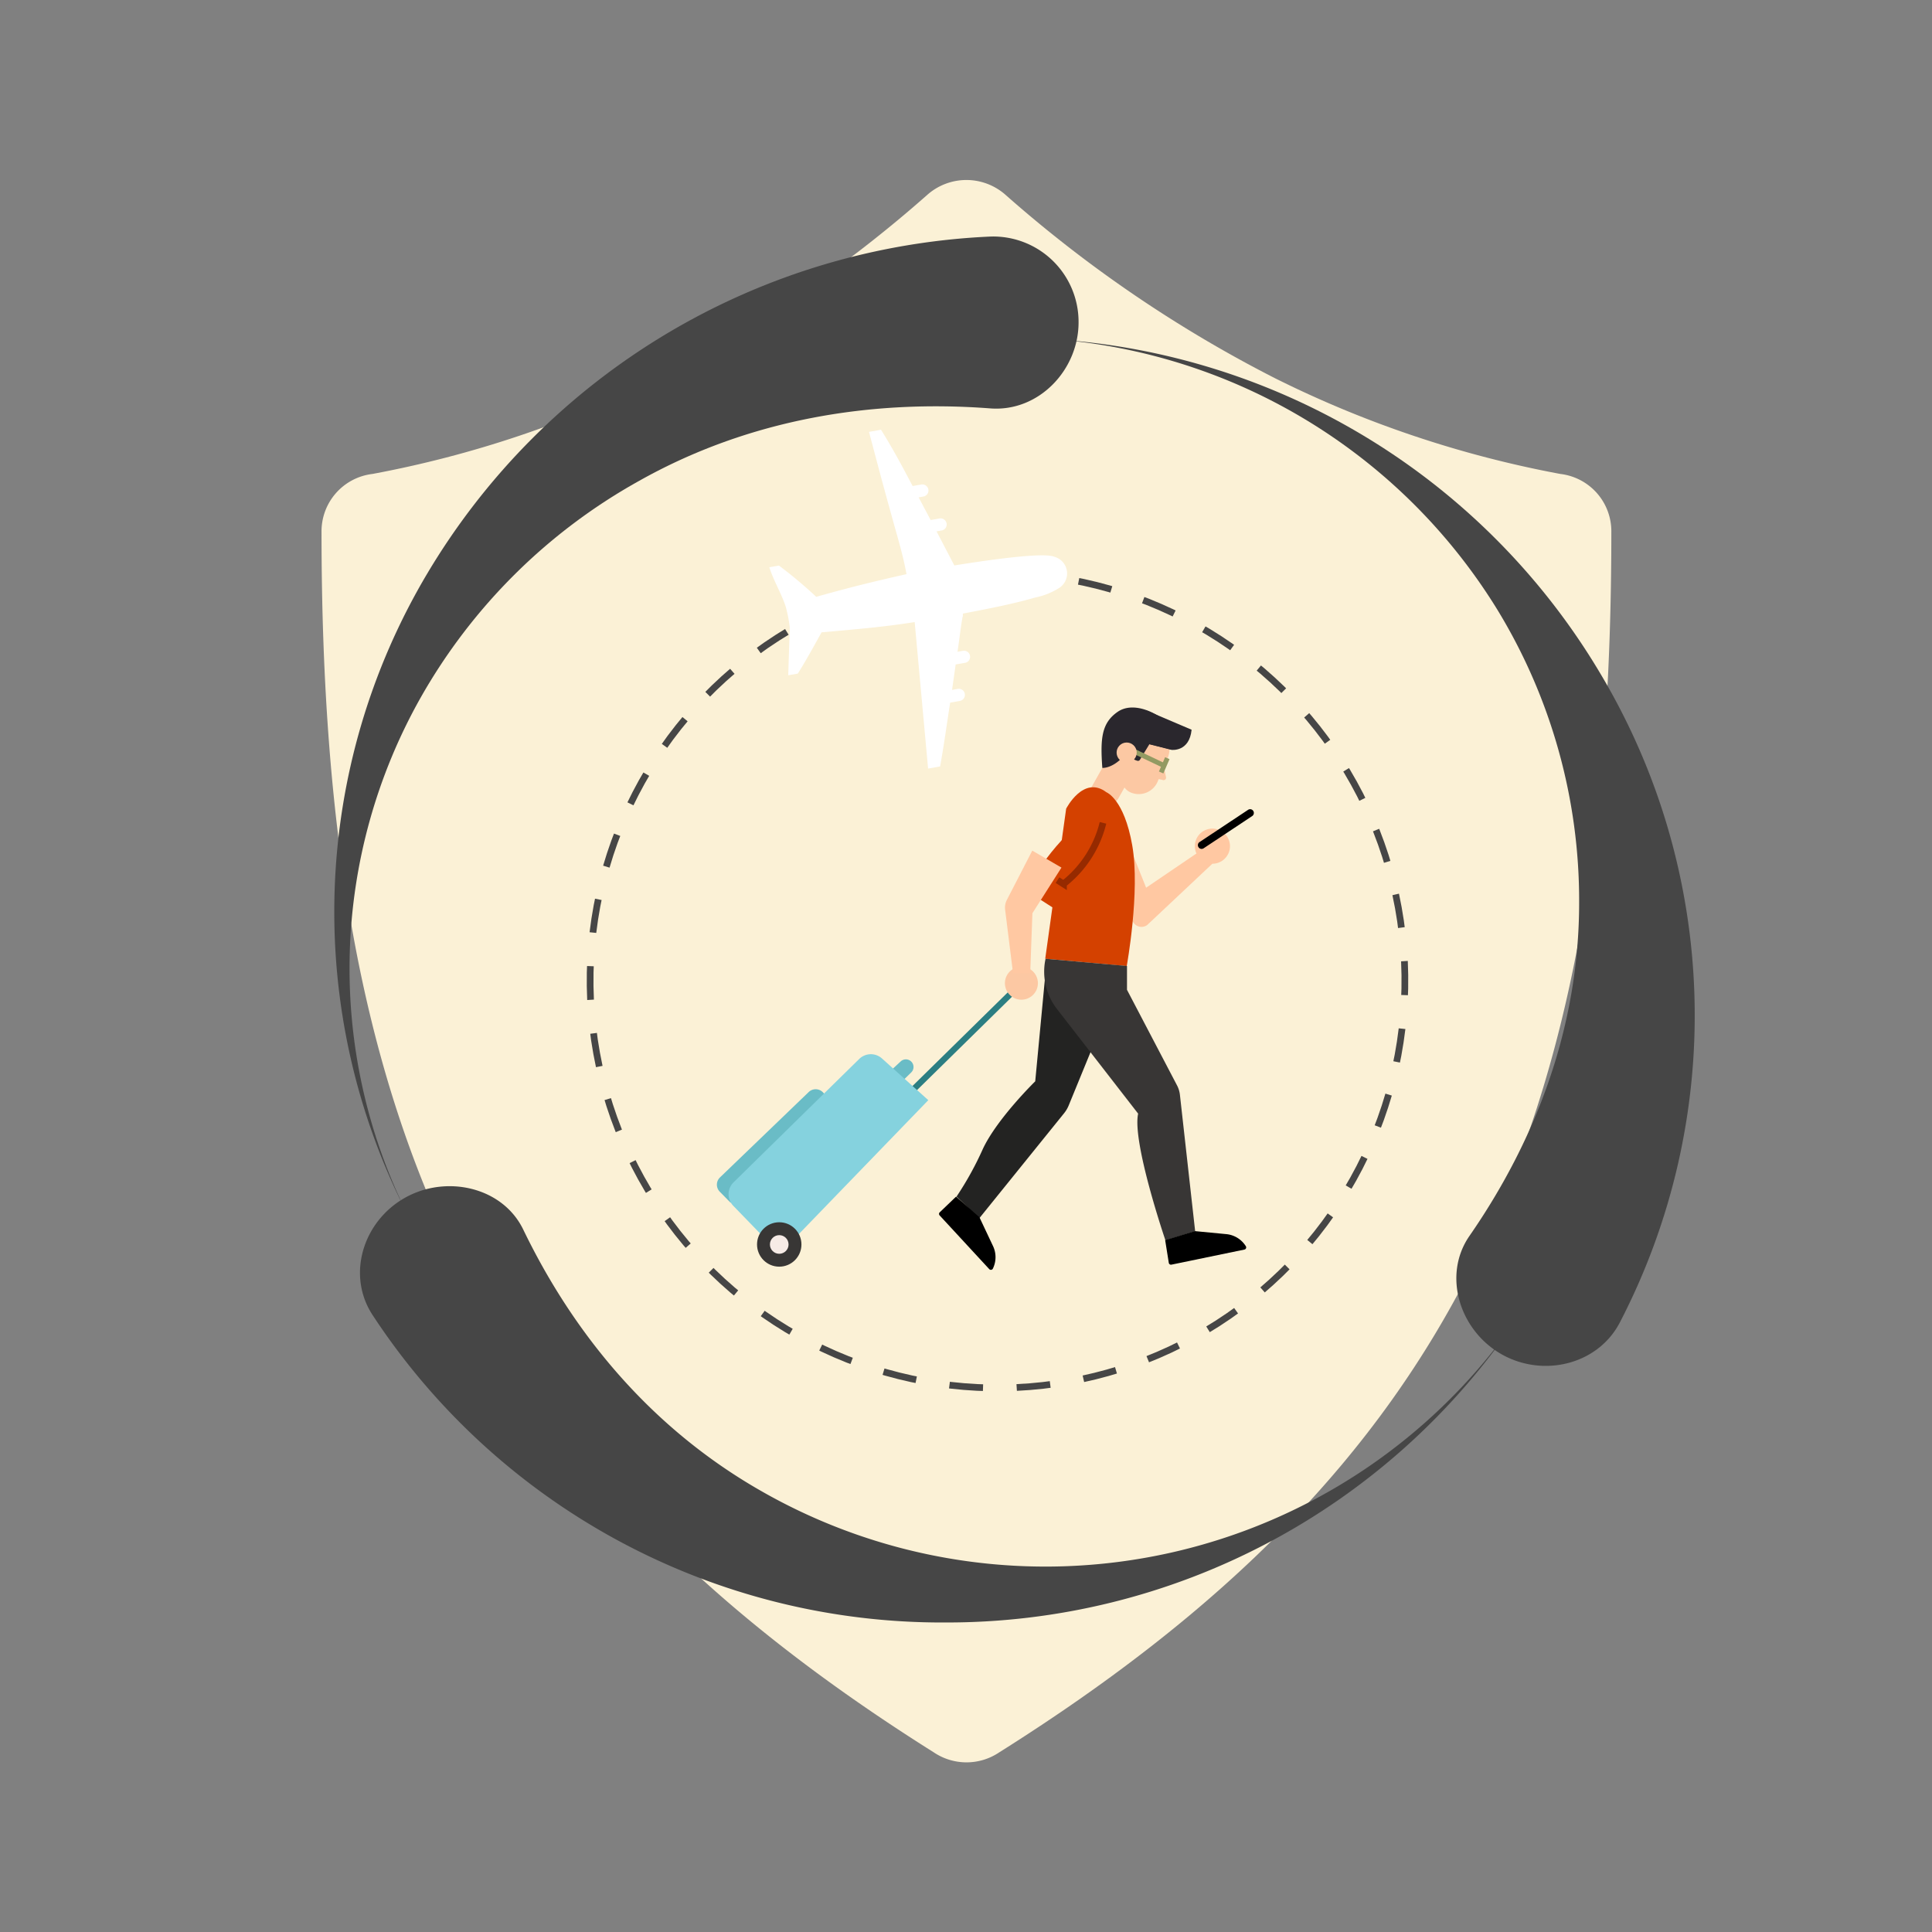 <svg id="Layer_1" data-name="Layer 1" xmlns="http://www.w3.org/2000/svg" viewBox="0 0 288 288"><rect x="0" y="0" width="288" height="288" fill="#808080" stroke="none"/><defs><style>.cls-1{fill:#fbf1d6;}.cls-2{fill:#464646;}.cls-3{fill:#d44100;}.cls-16,.cls-4,.cls-9{fill:none;stroke-miterlimit:10;}.cls-4{stroke:#464646;stroke-dasharray:5.02 5.02;}.cls-5{fill:#232322;}.cls-6{fill:#ffc8a2;}.cls-7{fill:#fcc8a3;}.cls-8{fill:#2a272d;}.cls-9{stroke:#939a62;stroke-width:0.72px;}.cls-10{fill:#383635;}.cls-11{fill:#6abcc6;}.cls-12{fill:#2c7e82;}.cls-13{fill:#ee9764;}.cls-14{fill:#85d2de;}.cls-15{fill:#f6ebe6;}.cls-16{stroke:#962a00;}.cls-17{fill:#fff;}</style></defs><title>frequent traveller</title><g id="img_comprehensive" data-name="img comprehensive"><g id="Group-2"><path id="Shape" class="cls-1" d="M55.53,70.65a161.49,161.49,0,0,0,42.59-14.3A193,193,0,0,0,138.28,29a8.79,8.79,0,0,1,11.56,0A193,193,0,0,0,190,56.35a161.49,161.49,0,0,0,42.59,14.3,8.61,8.61,0,0,1,7.61,8.67c0,45-5.93,79.7-20.38,108.75-14.45,29.2-37.26,52-70.88,73.16a8.73,8.73,0,0,1-9.73,0c-33.61-21.14-56.43-44-70.88-73.16C53.86,159,47.93,124.34,47.93,79.32A8.61,8.61,0,0,1,55.53,70.65Z"/><g id="Group-3"><g id="noun_Circulation_342737" data-name="noun Circulation 342737"><path id="Shape-2" data-name="Shape" class="cls-2" d="M140.92,241.86A102.33,102.33,0,0,0,225.84,197a85.33,85.33,0,0,1-112.55,25.16C97,212.82,85.51,198.84,78,183.29c-3.09-6.38-11.53-8.23-17.72-4.69S51.66,190.08,55.52,196A101.48,101.48,0,0,0,140.92,241.86Z"/><path id="Shape-3" data-name="Shape" class="cls-2" d="M238.86,100.91A102.27,102.27,0,0,0,157,50.56a85.19,85.19,0,0,1,66.18,40.28,83.22,83.22,0,0,1,12.22,43.7c0,18.61-6.5,35.49-16.38,49.74-4,5.84-1.45,14,4.75,17.56s14.39,1.62,17.68-4.67A99.37,99.37,0,0,0,238.86,100.91Z"/><path id="Shape-4" data-name="Shape" class="cls-2" d="M63.7,85.48a98.67,98.67,0,0,0-3.15,95.17,82.17,82.17,0,0,1,2.18-76.7A84.72,84.72,0,0,1,95.26,71.69c16.49-9.28,34.74-12.15,52.37-10.81,7.23.55,13.15-5.75,13.15-12.82A12.73,12.73,0,0,0,147.7,35.26,103,103,0,0,0,63.7,85.48Z"/></g></g></g></g><path class="cls-3" d="M163.84,120.85c-2.22.84-7.1,4.94-10.9,11.88l6.83,4.38s6-6.26,6.79-11C167,123.51,166.19,120,163.84,120.85Z"/><circle class="cls-4" cx="148.71" cy="146.16" r="60.73" transform="translate(-6.71 7.15) rotate(-2.69)"/><path class="cls-5" d="M155.81,145.44l-1.49,15.75s-5.74,5.61-7.83,10.13a47.79,47.79,0,0,1-3.9,7.05l3.38,3.25,12.65-15.67a4.81,4.81,0,0,0,.7-1.19l5.15-12.57Z"/><circle class="cls-6" cx="180.74" cy="126.12" r="2.62" transform="translate(-30.49 63.22) rotate(-18.32)"/><path d="M186.82,120.88h0a.56.56,0,0,1-.16.77l-7.23,4.8a.55.55,0,0,1-.77-.16h0a.55.55,0,0,1,.16-.77l7.23-4.8A.55.55,0,0,1,186.82,120.88Z"/><path class="cls-6" d="M167.08,122.91l3.77,9.42,8-5.44,1.9,1.84L171,137.9a1.44,1.44,0,0,1-2-.32L164.27,131Z"/><path class="cls-7" d="M164.28,119.69l-.32-.18c-1-.59-2.5,0-1.91-1l5-8.9,3.77,2.13L166.72,119A1.79,1.79,0,0,1,164.28,119.69Z"/><path class="cls-7" d="M174,113.18a4.7,4.7,0,1,1-8.69-3.61c1.2-2.89,3.49-3.64,6.15-2.54A4.7,4.7,0,0,1,174,113.18Z"/><path class="cls-7" d="M168.59,118.15h0a2.23,2.23,0,0,1-1.21-2.92l1.73-4.16,4.89,2-1.41,3.39A3.07,3.07,0,0,1,168.59,118.15Z"/><path class="cls-7" d="M173.45,114.09l.37,1.79a.37.37,0,0,1-.53.38L172.1,116Z"/><path class="cls-8" d="M168.78,111.87l.11,1a.52.52,0,0,0,.34.43l.28.1a.35.35,0,0,0,.45-.2l1.39-2.28,3.29.83a3.12,3.12,0,0,0-.32-3.64c-1.51-1.75-5.29-3.67-7.71-2s-2.6,4-2.29,8.36c0,0,1.41.14,3.1-1.65Z"/><line class="cls-9" x1="168.78" y1="111.87" x2="173.45" y2="114.09"/><line class="cls-9" x1="174.01" y1="113.02" x2="173.09" y2="115.15"/><circle class="cls-7" cx="167.96" cy="112.2" r="1.5" transform="translate(-28.72 158.23) rotate(-46.92)"/><path class="cls-3" d="M164.93,118.1s2.64,1,3.85,7.91-.82,18-.82,18l-12.15-1.09,3.12-22.37S161.5,115.5,164.93,118.1Z"/><path class="cls-10" d="M168,144v3.55l7.46,14.25a4,4,0,0,1,.43,1.42l2.27,20.32-4.43,1.36s-5-14.65-4.07-18.89l-12.2-15.73a9.07,9.07,0,0,1-1.6-7.36Z"/><path d="M178.12,183.52l4.68.45a3.86,3.86,0,0,1,2.92,1.81h0a.33.33,0,0,1-.21.49l-10.89,2.25a.33.33,0,0,1-.39-.27l-.54-3.38Z"/><path d="M146,181.45l2,4.24a3.87,3.87,0,0,1,0,3.43h0a.33.33,0,0,1-.53.07l-7.39-8a.33.33,0,0,1,0-.47l2.44-2.34Z"/><path class="cls-8" d="M171.34,110.95l3.29.83s2.66.36,3-3l-6.83-2.91Z"/><path class="cls-11" d="M135.84,159.86l-1.3,1.27-1.64-1.64,1.37-1.27a1.13,1.13,0,0,1,1.59.05h0A1.13,1.13,0,0,1,135.84,159.86Z"/><path class="cls-11" d="M122.7,162.86l1.46,1.54-15.25,14.89-1.6-1.63a1.5,1.5,0,0,1,0-2.13l13.23-12.73A1.5,1.5,0,0,1,122.7,162.86Z"/><rect class="cls-12" x="133.05" y="154.28" width="21.78" height="0.91" transform="translate(-67.18 145.27) rotate(-44.5)"/><circle class="cls-13" cx="152.26" cy="146.58" r="1.21" transform="translate(-59.05 150.61) rotate(-45)"/><path class="cls-14" d="M138.38,164l-6.9-6.21a2.48,2.48,0,0,0-3.4.07l-18.75,18.41a2.48,2.48,0,0,0,0,3.5l6.91,7.13Z"/><circle class="cls-10" cx="116.16" cy="185.51" r="3.31"/><circle class="cls-15" cx="116.16" cy="185.51" r="1.39"/><circle class="cls-7" cx="152.26" cy="146.58" r="2.46" transform="translate(-43.55 226.11) rotate(-66.02)"/><path class="cls-6" d="M158.23,129.33l-4.33,6.8-.33,9-2.56-.06-1.17-9.41a2.5,2.5,0,0,1,.26-1.53l3.78-7.33Z"/><path class="cls-16" d="M157.64,131.2l.89.57a16.54,16.54,0,0,0,5.89-9.11"/><path class="cls-17" d="M117.5,100.66l1.43-.25c1.26-2,2.39-4.09,3.54-6.15,4.63-.41,9.28-.79,13.88-1.53l2,21.84,1.79-.32c.58-3.16,1-6.34,1.5-9.51l1.41-.25a.91.91,0,1,0-.32-1.79l-.81.14.54-3.79,1.44-.25a.91.91,0,0,0-.32-1.79l-.85.15c.23-1.44.39-2.89.61-4.33s.2-.6.19-1.36c3.63-.7,7.27-1.38,10.83-2.41A10.32,10.32,0,0,0,158,87.57a2.57,2.57,0,0,0-.8-4.56c-1.85-.86-13.15,1-14.94,1.28l-2.65-5.08.81-.14a.91.91,0,0,0-.31-1.79l-1.38.24-1.79-3.38.75-.13a.91.91,0,0,0-.32-1.79l-1.33.23v0c-1.49-2.84-3-5.66-4.71-8.39l-1.79.32c1.73,6.5,1.79,6.8,3.59,13.29.73,2.63,1.52,5.23,2,7.92-4.52,1-9,2.11-13.45,3.38a67.83,67.83,0,0,0-5.56-4.66l-1.44.25c.64,2,1.75,3.81,2.42,5.78a20.82,20.82,0,0,1,.63,3.2Z"/></svg>